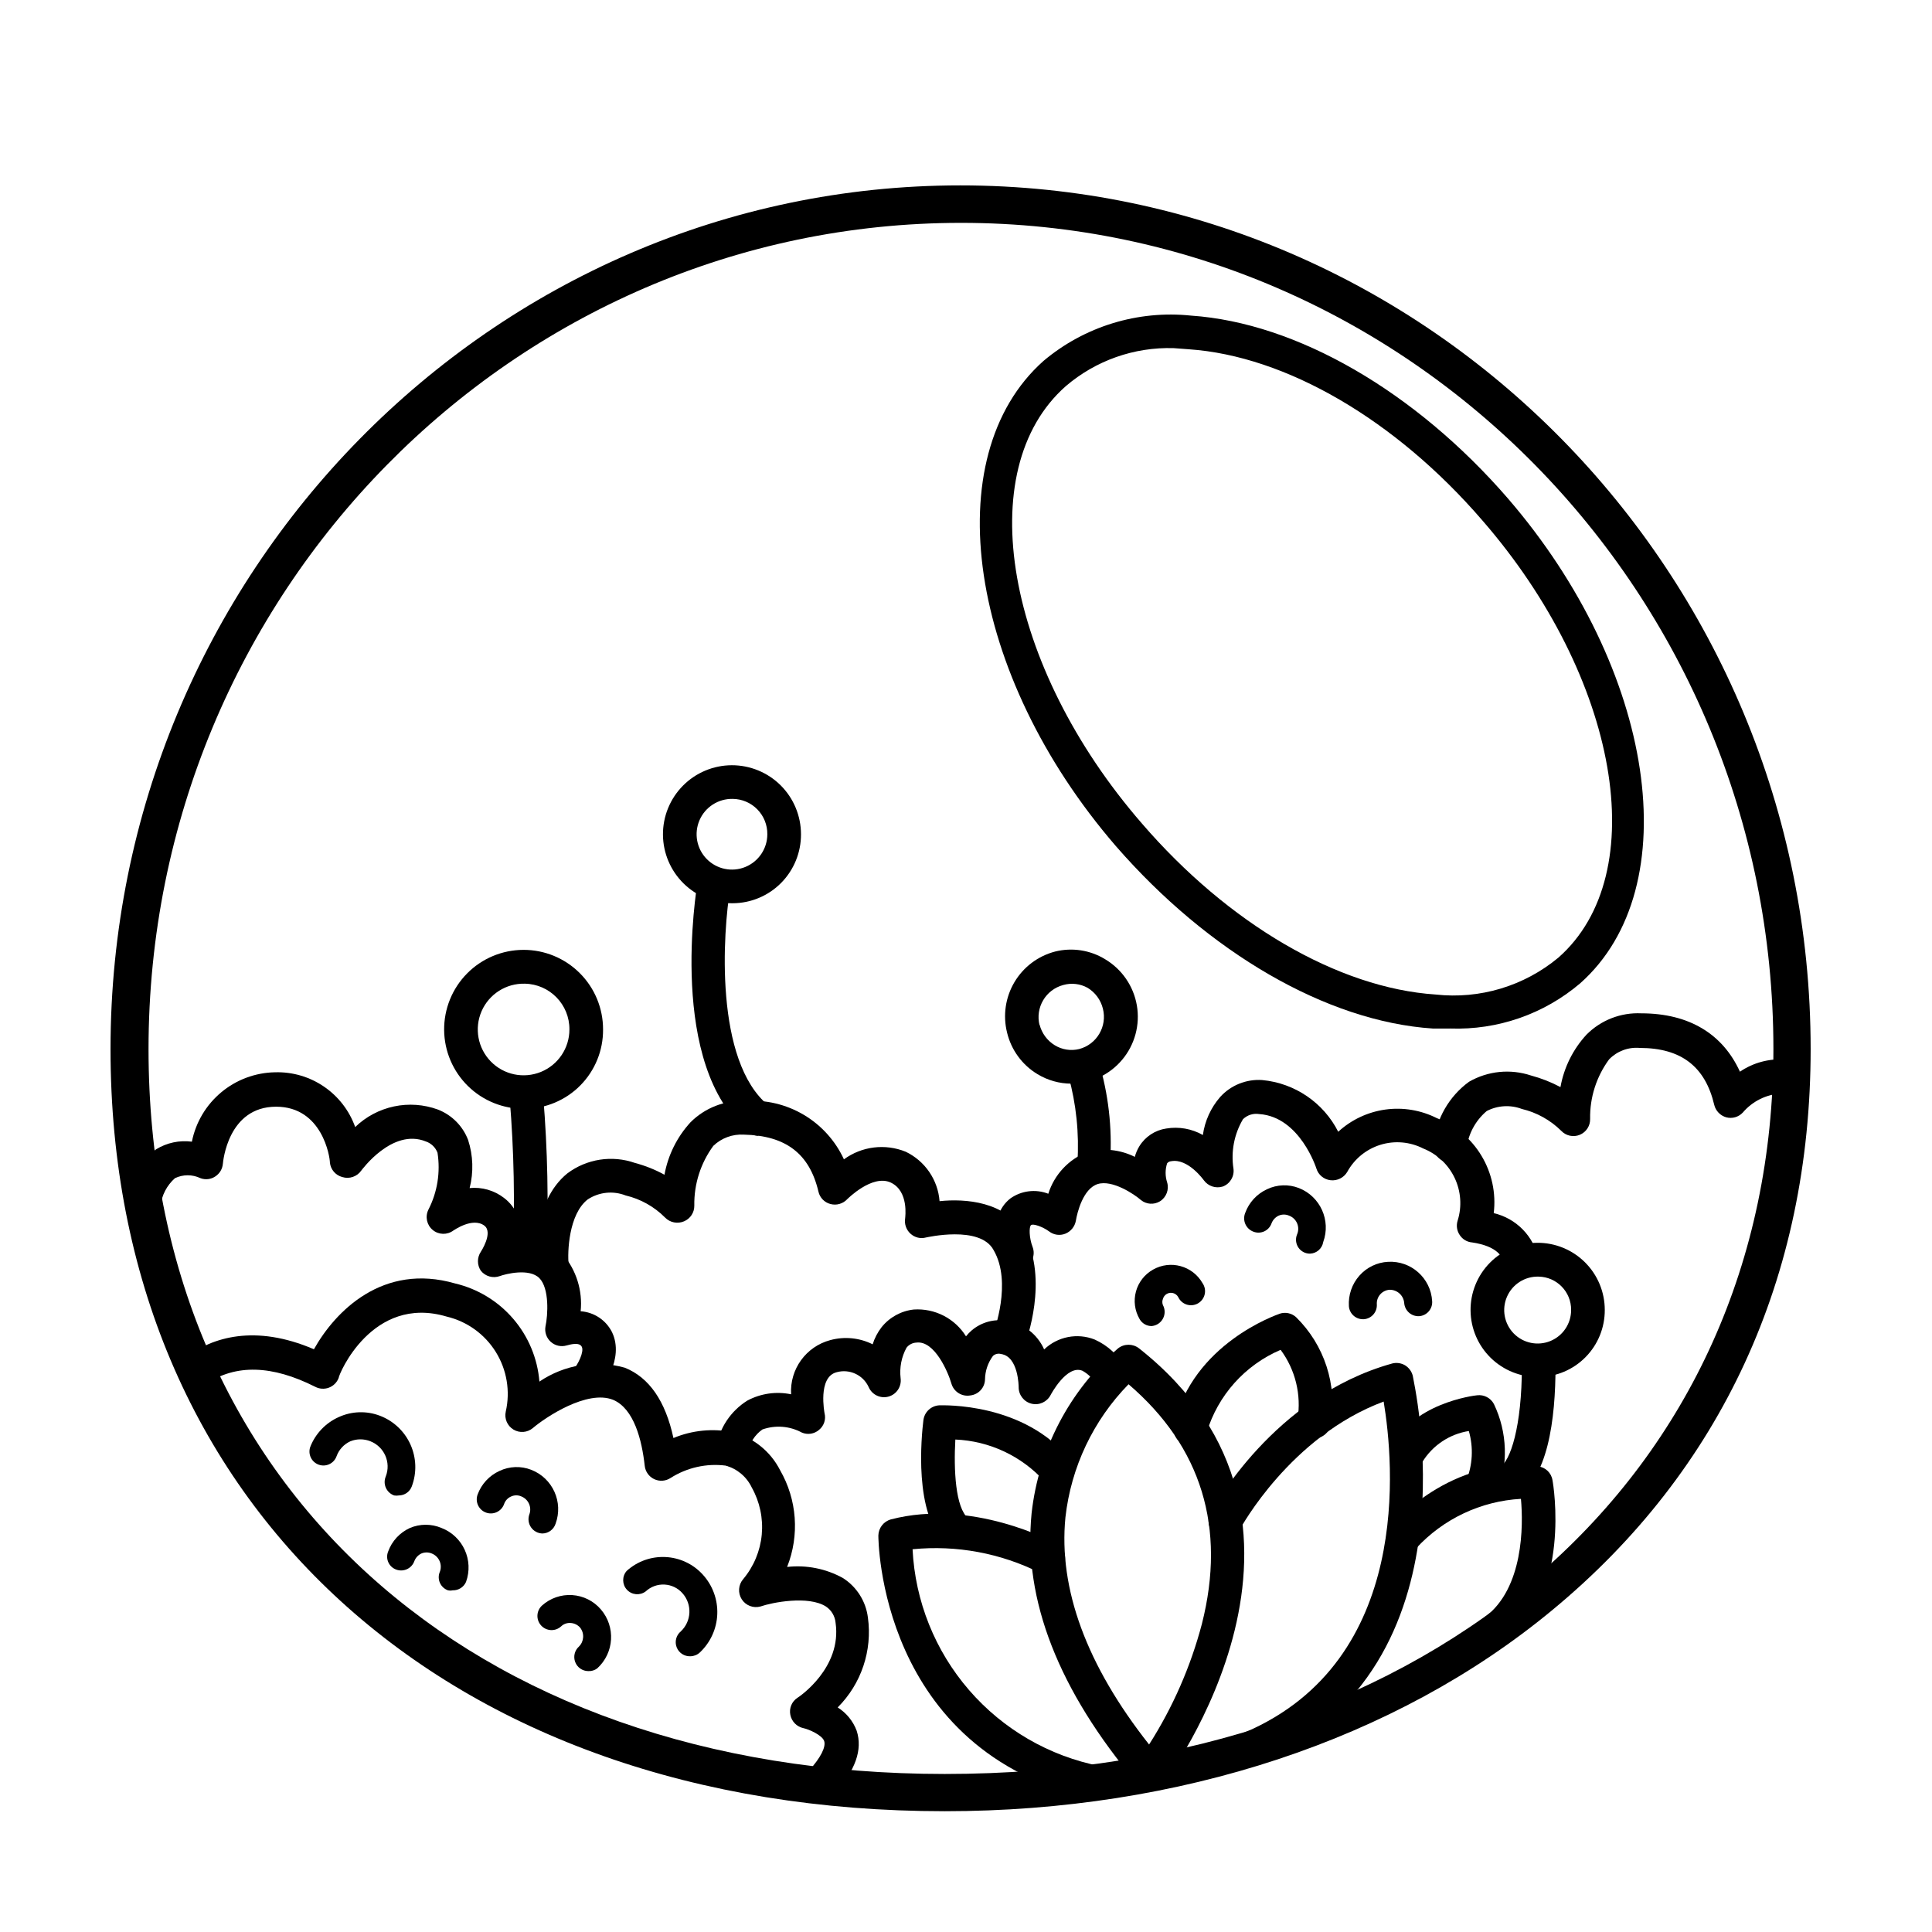 <?xml version="1.0" encoding="UTF-8"?>
<!-- The Best Svg Icon site in the world: iconSvg.co, Visit us! https://iconsvg.co -->
<svg fill="#000000" width="800px" height="800px" version="1.1" viewBox="144 144 512 512" xmlns="http://www.w3.org/2000/svg">
 <g>
  <path d="m394.36 623.99c-132.1 0-221.07-81.164-221.07-201.98 0-125.95 101.02-228.88 225.2-228.88 124.19-0.004 225.35 102.68 225.35 228.88 0 60.457-23.68 111.7-68.469 148.68-41.562 34.406-98.746 53.301-161.02 53.301zm4.332-420.93c-118.75 0-215.33 98.191-215.33 218.96 0 114.87 84.793 192.1 211 192.1 129.28 0 219.61-78.996 219.61-192.1 0-120.77-96.578-218.96-215.28-218.96z"/>
  <path d="m528.32 416.57h-4.637c-28.113-1.863-59.449-20.152-83.984-48.367-39.145-45.344-47.762-103.13-19.145-128.57 10.863-9.137 24.977-13.465 39.094-11.992 28.062 1.914 59.449 20.152 83.934 48.418 39.145 45.344 47.762 103.13 19.195 128.52l0.004-0.004c-9.586 8.164-21.883 12.441-34.461 11.992zm-73.305-180.31c-10.445-0.316-20.633 3.277-28.566 10.074-25.191 22.219-15.973 74.262 20.152 115.88 22.973 26.652 52.043 43.629 77.84 45.344 11.723 1.301 23.473-2.231 32.543-9.773 25.191-22.168 16.02-74.262-20.152-115.88-22.973-26.652-52.043-43.578-77.789-45.344z"/>
  <path d="m361.76 620.57c-1.098-0.008-2.156-0.422-2.973-1.16-1.809-1.66-1.941-4.469-0.301-6.297 2.973-3.273 4.434-6.144 3.93-7.707-0.504-1.562-4.031-3.125-5.492-3.426-1.762-0.371-3.129-1.762-3.477-3.527-0.363-1.762 0.398-3.566 1.914-4.535 0.504-0.301 11.789-7.961 10.078-19.852v0.004c-0.152-1.762-1.098-3.359-2.57-4.336-4.684-2.973-14.309-1.059-17.332 0-1.902 0.527-3.926-0.254-4.981-1.926-1.055-1.668-0.895-3.832 0.398-5.328 2.797-3.34 4.512-7.449 4.918-11.789 0.402-4.336-0.52-8.695-2.652-12.492-1.352-2.844-3.867-4.957-6.902-5.797-5.102-0.645-10.27 0.516-14.609 3.277-1.293 0.852-2.934 0.969-4.332 0.312-1.398-0.66-2.356-2-2.519-3.539-0.754-6.801-2.82-15.113-8.363-17.48-6.902-2.769-17.938 4.637-21.262 7.457-1.449 1.234-3.527 1.406-5.16 0.422-1.633-0.98-2.457-2.894-2.043-4.758 1.238-5.414 0.289-11.102-2.648-15.82-2.934-4.719-7.613-8.086-13.02-9.367-19.75-5.844-28.617 15.363-28.617 16.273-0.457 1.191-1.402 2.129-2.602 2.57-1.195 0.445-2.523 0.352-3.648-0.254-11.332-5.695-20.957-6.098-29.016-0.656-2.019 1.391-4.781 0.883-6.172-1.133-1.395-2.016-0.887-4.781 1.133-6.172 6.801-5.039 18.035-8.715 33.754-1.965 5.644-10.078 18.289-22.973 37.434-17.434 5.992 1.418 11.379 4.699 15.387 9.371 4.012 4.672 6.438 10.492 6.934 16.629 6.633-4.492 14.906-5.836 22.621-3.68 6.449 2.57 10.781 8.816 12.898 18.641h-0.004c4.953-2.066 10.406-2.609 15.668-1.562 5.453 1.391 10.043 5.062 12.598 10.078 4.504 7.812 5.191 17.258 1.863 25.645 5.106-0.574 10.262 0.445 14.762 2.922 3.668 2.324 6.109 6.168 6.648 10.477 1.215 8.762-1.75 17.582-8.008 23.832 2.312 1.457 4.086 3.633 5.039 6.195 1.613 5.039-0.352 10.48-5.793 16.523l-0.004 0.004c-0.91 0.926-2.176 1.418-3.477 1.359z"/>
  <path d="m249.71 540.31c-0.414 0.074-0.84 0.074-1.258 0-0.984-0.348-1.777-1.086-2.199-2.039-0.418-0.953-0.426-2.039-0.02-3 1.441-3.699-0.383-7.867-4.078-9.32-1.699-0.68-3.594-0.68-5.293 0-1.711 0.777-3.039 2.211-3.676 3.981-0.695 1.922-2.816 2.914-4.734 2.219-1.922-0.695-2.914-2.816-2.219-4.738 1.379-3.496 4.074-6.316 7.508-7.859 3.461-1.594 7.426-1.723 10.98-0.352 3.586 1.379 6.481 4.113 8.055 7.613 1.574 3.504 1.707 7.484 0.359 11.078-0.523 1.441-1.891 2.406-3.426 2.418z"/>
  <path d="m327 582.93c-1.605 0.082-3.09-0.871-3.672-2.371-0.586-1.5-0.141-3.207 1.102-4.231 2.844-2.688 3.047-7.144 0.453-10.078-1.211-1.391-2.934-2.231-4.777-2.324-1.844-0.098-3.648 0.562-4.996 1.82-1.527 1.145-3.672 0.949-4.969-0.449-1.293-1.402-1.324-3.555-0.066-4.988 5.836-5.277 14.84-4.852 20.152 0.957 2.613 2.848 4 6.617 3.859 10.48-0.141 3.867-1.801 7.523-4.617 10.176-0.672 0.629-1.551 0.984-2.469 1.008z"/>
  <path d="m449.22 495.42c-1.336 0.02-2.574-0.699-3.223-1.867-1.285-2.207-1.629-4.836-0.957-7.297 0.672-2.465 2.309-4.555 4.535-5.801 4.606-2.617 10.461-1.02 13.098 3.578 0.602 0.859 0.816 1.93 0.586 2.953-0.23 1.027-0.879 1.906-1.789 2.426-0.914 0.52-2 0.633-3 0.309-0.996-0.324-1.812-1.055-2.246-2.012-0.613-1.055-1.965-1.414-3.023-0.805-0.496 0.285-0.855 0.758-1.008 1.309-0.219 0.531-0.219 1.133 0 1.664 0.957 1.785 0.336 4.008-1.41 5.039-0.477 0.277-1.012 0.449-1.562 0.504z"/>
  <path d="m287.75 550.39c-1.211-0.027-2.336-0.637-3.023-1.633s-0.855-2.266-0.453-3.406c0.723-1.906-0.223-4.035-2.117-4.785-0.848-0.379-1.82-0.379-2.668 0-0.91 0.375-1.609 1.129-1.914 2.066-0.711 1.934-2.856 2.926-4.789 2.215s-2.926-2.852-2.215-4.785c1.016-2.773 3.102-5.027 5.793-6.25 2.644-1.254 5.688-1.363 8.414-0.301 5.695 2.207 8.566 8.578 6.449 14.309-0.492 1.508-1.891 2.539-3.477 2.57z"/>
  <path d="m491.19 476.23c-1.23 0.02-2.387-0.578-3.086-1.59-0.699-1.012-0.844-2.309-0.391-3.449 0.43-0.945 0.441-2.023 0.043-2.981-0.402-0.957-1.184-1.703-2.156-2.059-0.871-0.375-1.855-0.375-2.723 0-0.887 0.406-1.574 1.152-1.914 2.066-0.328 0.926-1.016 1.68-1.906 2.098-0.891 0.414-1.906 0.457-2.828 0.117-0.984-0.348-1.777-1.086-2.199-2.039-0.418-0.953-0.426-2.039-0.02-2.996 1.016-2.777 3.106-5.027 5.793-6.25 2.644-1.254 5.688-1.363 8.414-0.301 5.676 2.227 8.539 8.578 6.449 14.309-0.285 1.719-1.734 3-3.477 3.074z"/>
  <path d="m299.89 586.86c-1.539-0.012-2.914-0.969-3.457-2.406-0.547-1.438-0.156-3.066 0.988-4.094 1.371-1.355 1.504-3.527 0.305-5.039-0.633-0.711-1.52-1.145-2.469-1.211-0.949-0.082-1.887 0.246-2.57 0.91-1.531 1.391-3.898 1.277-5.289-0.254-1.395-1.531-1.281-3.898 0.25-5.289 2.188-1.957 5.066-2.953 7.996-2.762 2.926 0.188 5.656 1.547 7.57 3.769 3.988 4.617 3.566 11.57-0.957 15.668-0.68 0.504-1.52 0.754-2.367 0.707z"/>
  <path d="m505.2 493.61c-1.965 0.004-3.598-1.516-3.731-3.477-0.176-2.945 0.82-5.844 2.773-8.059 1.934-2.203 4.68-3.527 7.606-3.68 6.106-0.344 11.336 4.324 11.688 10.43 0.07 0.988-0.258 1.965-0.91 2.711-0.652 0.75-1.574 1.203-2.566 1.27-2.031 0.086-3.766-1.449-3.93-3.477-0.156-2.016-1.855-3.559-3.879-3.527-0.961 0.066-1.859 0.512-2.492 1.238-0.633 0.727-0.953 1.68-0.883 2.641 0.117 2.043-1.434 3.797-3.477 3.93z"/>
  <path d="m263.97 565.45c-0.414 0.094-0.844 0.094-1.258 0-0.926-0.328-1.68-1.016-2.098-1.906-0.414-0.887-0.461-1.906-0.121-2.828 0.414-0.949 0.422-2.019 0.02-2.973-0.398-0.953-1.172-1.699-2.133-2.066-0.855-0.352-1.816-0.352-2.672 0-0.887 0.406-1.574 1.148-1.914 2.066-0.34 0.93-1.035 1.684-1.934 2.098-0.898 0.418-1.926 0.461-2.852 0.117-0.926-0.328-1.68-1.016-2.086-1.91-0.41-0.891-0.438-1.91-0.082-2.824 1-2.797 3.09-5.07 5.793-6.297 2.676-1.133 5.691-1.133 8.363 0 5.699 2.207 8.586 8.562 6.5 14.309-0.613 1.387-2.008 2.262-3.527 2.215z"/>
  <path d="m448.82 618.4c-1.367-0.027-2.644-0.676-3.477-1.762-20.809-24.637-30.23-48.719-27.961-71.59 1.871-16.941 10.055-32.559 22.926-43.73 1.633-1.262 3.906-1.262 5.539 0 58.395 46.148 7.055 114.66 6.5 115.32-0.809 1.086-2.074 1.734-3.426 1.762zm-5.742-107.56c-9.352 9.562-15.238 21.977-16.727 35.266-1.863 18.941 5.594 39.195 22.168 60.207 6.301-9.871 11.027-20.664 14.004-31.992 6.449-25.441-0.098-46.906-19.445-63.48z"/>
  <path d="m475.82 611.6c-2.09-0.043-3.875-1.527-4.297-3.578-0.422-2.051 0.629-4.121 2.535-4.984 44.336-19.094 39.297-71.539 36.625-87.613-24.738 9.219-37.887 33.504-38.039 33.754h0.004c-0.547 1.043-1.488 1.828-2.613 2.176-1.121 0.352-2.34 0.238-3.383-0.312-2.18-1.156-3.012-3.859-1.863-6.043 0.656-1.258 16.676-30.883 48.113-39.648v-0.004c1.156-0.305 2.387-0.145 3.426 0.453 1.023 0.621 1.766 1.613 2.066 2.773 0 0.805 18.391 77.133-40.809 102.68-0.559 0.234-1.16 0.352-1.766 0.352z"/>
  <path d="m434.66 620.77h-0.957c-56.93-12.543-56.93-69.273-56.93-69.828 0.039-2.008 1.391-3.75 3.324-4.285 21.41-5.594 42.926 5.894 43.832 6.398 2.16 1.176 2.969 3.875 1.812 6.047-0.562 1.039-1.52 1.809-2.656 2.141-1.133 0.332-2.356 0.195-3.387-0.379-10.461-5.266-22.203-7.449-33.859-6.297 0.68 13.766 5.953 26.91 14.977 37.328 9.02 10.422 21.273 17.516 34.801 20.156 2.434 0.266 4.195 2.453 3.93 4.887-0.262 2.438-2.453 4.195-4.887 3.93z"/>
  <path d="m540.31 580.46c-1.926 0.02-3.648-1.203-4.258-3.031s0.035-3.844 1.59-4.981c10.078-7.656 10.078-24.082 9.422-31.234l-0.004-0.004c-10.629 0.59-20.609 5.309-27.809 13.152-1.57 1.891-4.379 2.148-6.273 0.578-1.891-1.574-2.148-4.379-0.578-6.273 0.656-0.754 16.02-18.941 39.195-16.07 1.961 0.227 3.527 1.73 3.828 3.676 0.25 1.211 5.039 30.23-12.445 43.277h0.004c-0.766 0.59-1.707 0.91-2.672 0.91z"/>
  <path d="m397.68 554.21c-1.078 0.016-2.125-0.379-2.922-1.109-8.715-7.559-6.551-28.617-6.047-32.746h0.004c0.262-2.148 2.019-3.801 4.18-3.93 0.957 0 22.621-0.855 34.863 14.609 1.531 1.922 1.215 4.719-0.703 6.246-1.922 1.531-4.719 1.215-6.25-0.703-6.07-6.715-14.582-10.707-23.629-11.086-0.453 7.961 0 18.086 3.426 20.906v0.004c1.855 1.617 2.059 4.43 0.453 6.297-0.859 0.957-2.086 1.504-3.375 1.512z"/>
  <path d="m459.45 526.96h-1.059c-2.387-0.594-3.848-3-3.273-5.391 5.039-21.512 27.105-29.07 28.012-29.422 1.5-0.504 3.156-0.156 4.332 0.906 7.516 7.367 10.957 17.938 9.219 28.316-0.348 2.434-2.606 4.125-5.039 3.777-2.434-0.348-4.125-2.602-3.777-5.039 1.043-6.481-0.574-13.113-4.484-18.387-9.457 4.039-16.633 12.066-19.598 21.914-0.508 1.973-2.297 3.344-4.332 3.324z"/>
  <path d="m536.68 542.63c-0.586-0.004-1.164-0.105-1.715-0.305-2.277-0.949-3.356-3.562-2.418-5.844 1.723-4.211 1.973-8.879 0.707-13.25-5.129 0.809-9.645 3.828-12.344 8.262-0.953 2.277-3.551 3.375-5.844 2.469-1.09-0.445-1.961-1.309-2.414-2.394-0.453-1.086-0.457-2.309-0.008-3.398 5.039-12.242 22.066-14.359 22.824-14.41 1.812-0.215 3.574 0.707 4.434 2.32 3.59 7.481 3.867 16.133 0.758 23.828-0.676 1.613-2.234 2.676-3.981 2.723z"/>
  <path d="m338.18 532.65h-0.652c-2.422-0.363-4.09-2.617-3.731-5.039 0.828-5.148 3.84-9.684 8.262-12.445 3.551-1.895 7.652-2.484 11.59-1.66-0.391-6.644 3.945-12.648 10.379-14.359 3.754-1.023 7.754-0.629 11.234 1.109 0.516-1.641 1.316-3.176 2.367-4.535 2.117-2.641 5.199-4.328 8.566-4.688 2.727-0.172 5.453 0.395 7.883 1.645 2.43 1.254 4.477 3.141 5.922 5.461 0.465-0.586 0.988-1.125 1.559-1.613 2.516-2.113 5.824-3.031 9.07-2.519 4.453 0.617 8.266 3.496 10.078 7.609 3.57-3.418 8.805-4.441 13.398-2.621 3.441 1.543 6.285 4.16 8.113 7.457 1.102 2.098 0.379 4.695-1.648 5.922-2.027 1.227-4.664 0.664-6.012-1.285-0.824-1.625-2.125-2.961-3.727-3.832-4.133-1.664-8.363 6.348-8.414 6.449-0.957 1.844-3.055 2.789-5.066 2.285-2.016-0.504-3.422-2.324-3.398-4.398 0 0 0-8.113-4.684-8.766v-0.004c-0.746-0.203-1.543-0.012-2.117 0.504-1.348 1.809-2.086 3.996-2.117 6.25-0.059 2.18-1.711 3.981-3.879 4.231-2.246 0.395-4.422-0.977-5.035-3.172-0.855-2.973-4.434-11.438-9.27-10.832h-0.004c-1.027 0.047-1.984 0.543-2.617 1.359-1.336 2.461-1.883 5.277-1.562 8.059 0.309 2.203-1.059 4.293-3.195 4.891-2.141 0.598-4.394-0.48-5.269-2.519-1.48-3.231-5.094-4.898-8.516-3.93-5.039 1.309-3.176 10.781-3.176 10.883l0.004-0.004c0.41 1.621-0.16 3.336-1.461 4.387-1.266 1.102-3.051 1.375-4.586 0.703-3.207-1.73-6.992-2.023-10.43-0.805-2.008 1.422-3.383 3.574-3.828 5.996-0.312 2.047-1.969 3.621-4.031 3.828z"/>
  <path d="m284.12 481.16c-1.176-0.055-2.281-0.57-3.074-1.441-0.797-0.871-1.211-2.019-1.156-3.195 0.594-13.758 0.324-27.539-0.805-41.262-0.211-2.449 1.605-4.602 4.055-4.812 2.449-0.207 4.602 1.609 4.812 4.055 1.176 14.145 1.461 28.344 0.855 42.523-0.066 1.172-0.598 2.269-1.48 3.047-0.879 0.777-2.035 1.168-3.207 1.086z"/>
  <path d="m283.06 437.84c-5.602 0.078-11.008-2.078-15.02-5.996-4.008-3.918-6.289-9.273-6.34-14.875-0.047-5.606 2.137-11 6.078-14.988 3.941-3.988 9.309-6.238 14.914-6.258 5.606-0.02 10.984 2.199 14.949 6.16 3.969 3.961 6.191 9.34 6.176 14.945 0.043 5.543-2.125 10.871-6.019 14.812-3.894 3.941-9.195 6.172-14.738 6.199zm0-33.152c-4.934-0.121-9.453 2.758-11.43 7.281-1.973 4.527-1.012 9.797 2.438 13.332 3.445 3.539 8.691 4.633 13.266 2.773 4.574-1.859 7.566-6.305 7.566-11.246 0.059-6.609-5.227-12.031-11.84-12.141z"/>
  <path d="m543.18 541.37c-1.742 0.012-3.336-0.992-4.078-2.57-0.496-1.074-0.539-2.301-0.121-3.406 0.418-1.109 1.258-2.004 2.336-2.488 2.973-1.41 5.996-11.035 5.996-26.754v0.004c-0.016-1.18 0.449-2.316 1.285-3.152 0.832-0.832 1.969-1.297 3.148-1.281 1.184-0.016 2.324 0.445 3.168 1.281 0.844 0.832 1.316 1.965 1.316 3.152 0 13.551-1.914 30.582-11.234 34.812-0.566 0.277-1.188 0.414-1.816 0.402z"/>
  <path d="m551.75 508.92c-4.731 0.066-9.293-1.754-12.68-5.059-3.383-3.305-5.312-7.824-5.356-12.555-0.047-4.731 1.797-9.285 5.117-12.656 3.324-3.367 7.852-5.273 12.582-5.297 4.731-0.023 9.273 1.84 12.629 5.18 3.352 3.336 5.238 7.871 5.238 12.602 0.027 4.684-1.801 9.184-5.09 12.516-3.285 3.336-7.762 5.231-12.441 5.269zm0-26.602c-3.613-0.102-6.926 1.996-8.375 5.309-1.449 3.309-0.746 7.168 1.781 9.754 2.523 2.582 6.367 3.375 9.711 2.004 3.34-1.371 5.516-4.637 5.496-8.25 0.031-4.801-3.812-8.734-8.613-8.816z"/>
  <path d="m433.91 457.18h-0.707c-2.398-0.387-4.039-2.633-3.676-5.035 0.496-7.754-0.305-15.535-2.371-23.027-0.617-2.359 0.738-4.785 3.074-5.488 1.148-0.289 2.367-0.105 3.379 0.508 1.016 0.617 1.738 1.613 2.012 2.766 2.387 8.633 3.223 17.625 2.469 26.551-0.332 2.078-2.078 3.633-4.18 3.727z"/>
  <path d="m427.91 431.18c-3.164-0.008-6.266-0.879-8.969-2.519-4.059-2.445-6.965-6.422-8.062-11.031-1.133-4.535-0.426-9.336 1.961-13.355 2.387-4.019 6.262-6.934 10.789-8.109 4.492-1.117 9.242-0.391 13.199 2.016 4.481 2.652 7.574 7.141 8.453 12.273 0.879 5.133-0.543 10.395-3.887 14.383-3.348 3.992-8.277 6.312-13.484 6.344zm-8.414-15.668c0.57 2.289 2.016 4.262 4.031 5.492 1.93 1.18 4.25 1.543 6.449 1.008 4.695-1.234 7.508-6.031 6.297-10.73-0.57-2.289-2.019-4.266-4.031-5.492-1.965-1.094-4.285-1.367-6.449-0.758-4.672 1.234-7.481 5.996-6.297 10.684z"/>
  <path d="m299.24 514.57c-1.746 0.039-3.356-0.953-4.106-2.527-0.75-1.578-0.504-3.449 0.629-4.781 1.461-1.715 3.074-5.039 2.418-6.348s-3.074-0.605-4.031-0.352c-1.473 0.426-3.059 0.059-4.195-0.965-1.137-1.027-1.664-2.566-1.398-4.074 0.656-3.023 1.059-10.078-1.613-12.797s-8.969-1.109-10.48-0.555h0.004c-1.809 0.66-3.836 0.094-5.039-1.41-1.02-1.523-1.02-3.512 0-5.035 0 0 3.324-5.039 0.957-6.902-3.125-2.367-8.16 1.258-8.211 1.258-1.637 1.234-3.91 1.188-5.492-0.121-1.582-1.305-2.062-3.527-1.16-5.371 2.391-4.652 3.234-9.945 2.422-15.113-0.535-1.398-1.66-2.488-3.074-2.973-8.918-3.629-17.027 7.609-17.129 7.707-1.125 1.613-3.168 2.309-5.039 1.715-1.781-0.473-3.086-1.996-3.273-3.828 0-1.512-2.016-14.812-14.258-14.812-12.797 0-14.055 14.609-14.105 15.113h-0.004c-0.109 1.379-0.852 2.625-2.016 3.375-1.16 0.777-2.621 0.945-3.93 0.453-2.133-1.023-4.617-1.023-6.75 0-2.141 1.898-3.504 4.516-3.828 7.356-0.141 1.199-0.75 2.289-1.695 3.035-0.945 0.746-2.148 1.09-3.344 0.945-1.203-0.125-2.301-0.73-3.051-1.68-0.75-0.949-1.086-2.16-0.93-3.359 0.539-5.551 3.391-10.617 7.859-13.953 2.832-1.738 6.176-2.449 9.473-2.016 1.023-5.117 3.762-9.73 7.766-13.074 4.004-3.344 9.035-5.223 14.25-5.316 4.625-0.141 9.172 1.188 12.992 3.797 3.82 2.606 6.715 6.359 8.27 10.715 2.852-2.75 6.418-4.644 10.293-5.465 3.875-0.82 7.902-0.531 11.621 0.828 3.691 1.434 6.602 4.363 8.012 8.062 1.336 4.125 1.477 8.543 0.402 12.746 3.262-0.324 6.527 0.613 9.121 2.621 3.324 2.512 4.961 6.676 4.231 10.781 4.176-0.176 8.25 1.309 11.336 4.129 3.574 4.18 5.285 9.641 4.734 15.117 3.559 0.246 6.719 2.352 8.312 5.539 3.426 7.152-2.871 15.113-3.578 15.922h0.004c-0.844 0.996-2.07 1.586-3.375 1.613z"/>
  <path d="m411.43 503.13c-0.535-0.004-1.062-0.105-1.559-0.305-1.117-0.402-2.016-1.242-2.5-2.328-0.484-1.082-0.512-2.312-0.07-3.414 0 0 5.039-13.199 0-21.816-3.578-6.648-17.785-3.324-17.887-3.324-1.457 0.402-3.019 0.02-4.129-1.008-1.121-1.02-1.652-2.535-1.414-4.027 0-0.25 1.059-7.254-3.828-9.523-4.887-2.266-11.488 4.383-11.539 4.434h0.004c-1.133 1.203-2.836 1.688-4.434 1.258-1.59-0.41-2.812-1.676-3.176-3.273-2.367-10.078-8.664-14.863-19.75-15.113-3-0.184-5.938 0.895-8.109 2.973-3.363 4.578-5.133 10.137-5.039 15.816 0.039 1.82-1.039 3.481-2.719 4.184-1.727 0.738-3.731 0.34-5.039-1.008-2.863-2.883-6.477-4.906-10.43-5.844-3.332-1.309-7.09-0.914-10.074 1.059-5.039 3.93-5.391 14.008-5.039 17.23 0.066 1.176-0.336 2.332-1.117 3.211-0.785 0.879-1.891 1.41-3.066 1.473-2.449 0.086-4.523-1.785-4.684-4.231 0-1.715-0.707-17.129 8.516-24.586 5.137-3.863 11.867-4.902 17.934-2.773 2.719 0.723 5.344 1.77 7.809 3.125 0.941-5.195 3.332-10.016 6.902-13.906 3.828-3.832 9.098-5.883 14.512-5.641 5.414-0.387 10.816 0.891 15.484 3.652 4.672 2.762 8.391 6.883 10.66 11.812 4.742-3.465 10.938-4.227 16.375-2.016 2.512 1.207 4.664 3.051 6.238 5.348 1.574 2.301 2.516 4.977 2.731 7.754 6.699-0.707 17.633 0 22.418 8.613 6.602 12.242 0.504 28.516 0.25 29.223h0.004c-0.652 1.777-2.34 2.961-4.234 2.973z"/>
  <path d="m528.32 451.99h-0.809c-2.375-0.41-3.973-2.66-3.574-5.039 0.688-6.504 4.09-12.414 9.367-16.273 4.988-2.875 10.965-3.477 16.426-1.66 2.711 0.723 5.332 1.754 7.809 3.07 0.93-5.195 3.324-10.02 6.902-13.902 3.824-3.848 9.094-5.898 14.512-5.644 12.695 0 21.613 5.492 26.148 15.469h-0.004c3.492-2.379 7.68-3.512 11.891-3.227 1.203 0.125 2.305 0.73 3.055 1.68 0.746 0.949 1.082 2.16 0.926 3.359-0.137 1.195-0.746 2.289-1.691 3.035-0.945 0.746-2.148 1.086-3.348 0.945-3.902 0.242-7.539 2.059-10.074 5.039-1.117 1.195-2.801 1.68-4.383 1.258-1.57-0.441-2.781-1.691-3.176-3.273-2.367-10.078-8.664-15.113-19.75-15.113v-0.004c-3.019-0.262-6 0.848-8.109 3.023-3.367 4.562-5.137 10.102-5.039 15.77 0.055 1.84-1.031 3.523-2.734 4.231-1.699 0.703-3.66 0.285-4.922-1.055-2.883-2.852-6.488-4.856-10.43-5.793-3.043-1.152-6.434-0.949-9.32 0.551-3.078 2.606-5.016 6.316-5.391 10.328-0.559 1.906-2.301 3.215-4.281 3.227z"/>
  <path d="m345.08 444.99c-1.016 0.012-2-0.348-2.769-1.008-21.512-17.48-13.754-64.133-13.453-66.352 0.414-2.379 2.652-3.992 5.039-3.629 2.387 0.414 4.012 2.644 3.68 5.039-2.066 12.09-4.281 46.148 10.078 57.938h-0.004c1.492 1.18 2.062 3.18 1.426 4.969-0.641 1.789-2.348 2.973-4.246 2.941z"/>
  <path d="m338.18 383.37c-4.859 0.055-9.543-1.828-13.012-5.234s-5.441-8.055-5.477-12.918c-0.035-4.859 1.867-9.535 5.285-12.992 3.418-3.457 8.074-5.41 12.934-5.43 4.863-0.016 9.531 1.902 12.977 5.332 3.445 3.434 5.379 8.094 5.383 12.957 0.023 4.82-1.867 9.457-5.258 12.891-3.391 3.43-8.008 5.371-12.832 5.394zm0-27.66v0.004c-3.805-0.082-7.285 2.148-8.797 5.641-1.516 3.496-0.766 7.559 1.898 10.281 2.664 2.723 6.711 3.562 10.234 2.121 3.527-1.438 5.832-4.863 5.836-8.672 0.027-2.461-0.926-4.828-2.644-6.586s-4.066-2.762-6.527-2.785z"/>
  <path d="m547.16 482.77c-2.078 0.004-3.883-1.441-4.332-3.477-0.504-2.215-1.965-5.039-8.766-6.047v0.004c-1.32-0.121-2.512-0.848-3.227-1.965-0.75-1.109-0.953-2.504-0.551-3.781 1.18-3.75 0.895-7.812-0.797-11.363-1.691-3.551-4.664-6.332-8.324-7.781-3.512-1.789-7.582-2.141-11.348-0.973-3.762 1.168-6.922 3.758-8.805 7.223-0.914 1.512-2.625 2.359-4.383 2.164-1.773-0.188-3.262-1.418-3.777-3.125 0 0-4.332-13.652-15.113-14.41l-0.004 0.004c-1.578-0.262-3.184 0.242-4.332 1.359-2.328 3.945-3.219 8.574-2.519 13.098 0.277 2.043-0.895 4.008-2.82 4.738-1.863 0.586-3.891-0.082-5.039-1.664 0 0-4.18-5.894-8.664-5.039-0.414 0.027-0.801 0.23-1.059 0.555-0.531 1.637-0.531 3.402 0 5.039 0.574 1.918-0.211 3.984-1.914 5.039-1.586 0.957-3.602 0.816-5.039-0.355-1.715-1.512-7.559-5.441-11.438-4.231-3.879 1.211-5.441 7.559-5.793 9.723-0.277 1.543-1.32 2.832-2.769 3.426-1.449 0.586-3.098 0.355-4.332-0.602-1.715-1.258-4.231-2.117-4.785-1.664-0.555 0.453-0.504 3.375 0.402 5.742 0.891 2.281-0.238 4.856-2.519 5.746s-4.856-0.238-5.742-2.519c-0.453-1.109-4.031-10.984 2.367-16.02v-0.004c2.93-2.09 6.719-2.562 10.074-1.258 1.598-5.078 5.418-9.156 10.379-11.086 4.203-1.09 8.66-0.625 12.547 1.312 0.262-0.996 0.668-1.945 1.207-2.824 1.559-2.531 4.16-4.246 7.106-4.684 3.34-0.562 6.773 0.043 9.723 1.715 0.523-3.734 2.113-7.234 4.586-10.078 2.828-3.121 6.93-4.773 11.133-4.484 8.625 0.801 16.238 5.977 20.152 13.703 3.469-3.184 7.82-5.234 12.484-5.883 4.66-0.648 9.41 0.141 13.613 2.258 4.961 1.922 9.141 5.441 11.875 10 2.738 4.562 3.879 9.906 3.238 15.188 2.914 0.68 5.57 2.172 7.668 4.305 2.098 2.133 3.543 4.816 4.172 7.738 0.352 2.301-1.113 4.488-3.375 5.039-0.371 0.133-0.766 0.199-1.16 0.199z"/>
 </g>
</svg>